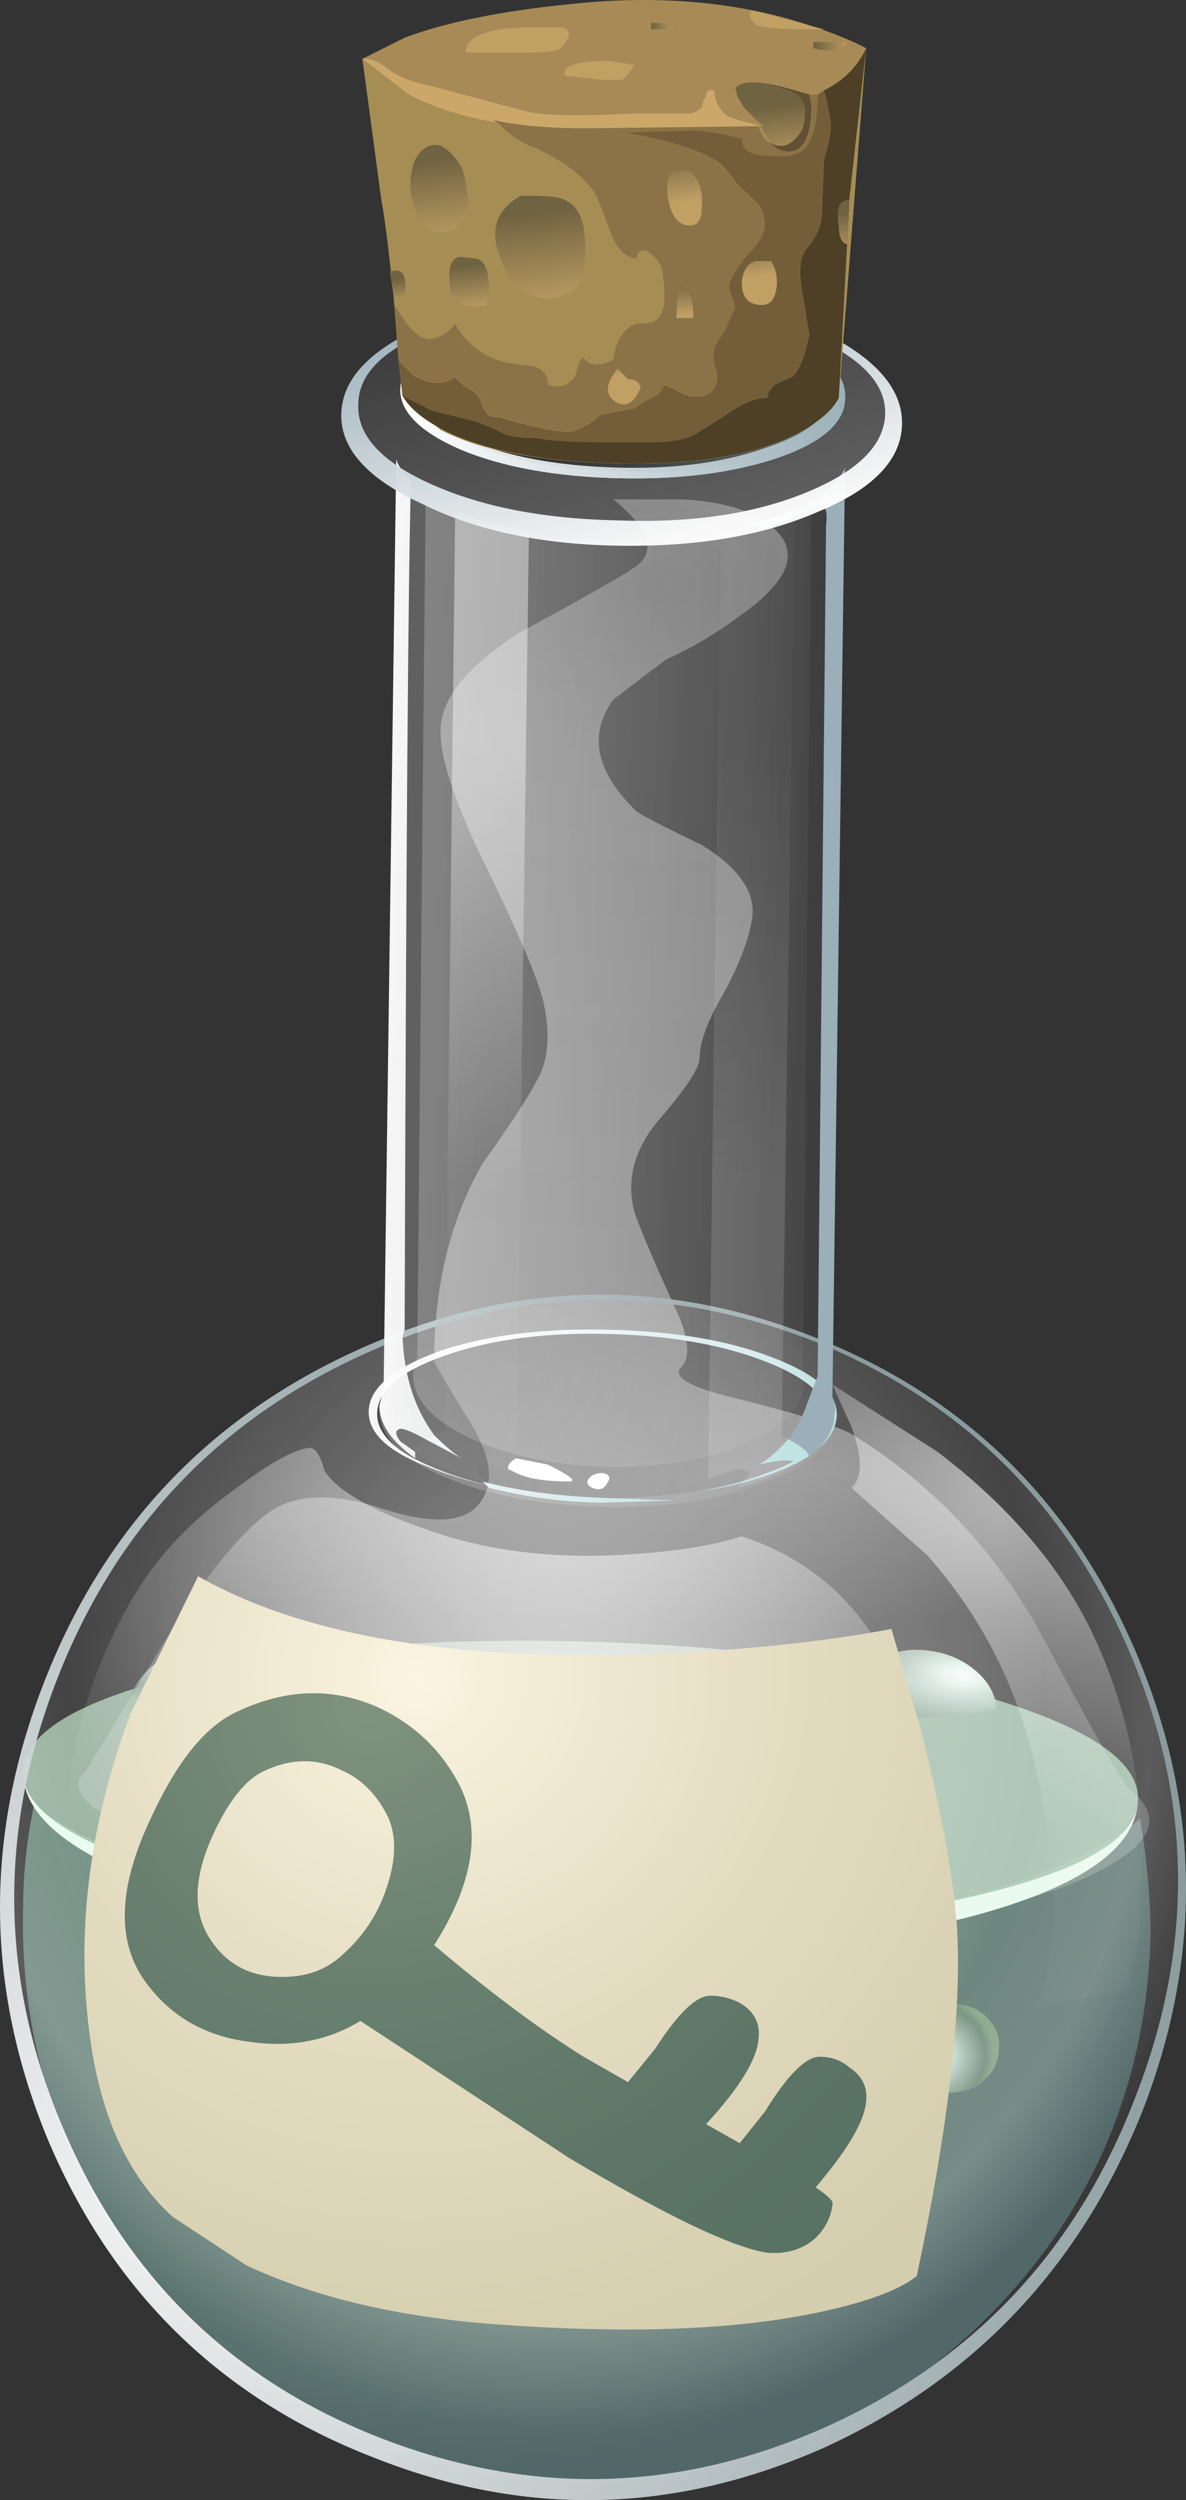 <svg xmlns="http://www.w3.org/2000/svg" viewBox="0 0 22.512 47.449"><rect x="0" y="0" width="22.512" height="47.449" fill="#333333" stroke="none"/><g transform="translate(-15.183 -11.831)"><radialGradient id="a" gradientUnits="userSpaceOnUse" cy="-53.533" cx="1174.8" gradientTransform="scale(.8 -.8) rotate(-65.71 601.023 831.443)" r="18.043"><stop stop-color="#B8EEC8" stop-opacity=".667" offset="0"/><stop stop-color="#516C6C" stop-opacity=".847" offset=".988"/></radialGradient><path d="M18.543 55.627c-2.026-2.16-3-4.707-2.92-7.64 0-.587.067-1.214.2-1.88.934.666 2.307 1.213 4.12 1.64 1.84.453 3.88.706 6.12.76 2.4.08 4.6-.08 6.6-.48 1.92-.4 3.307-.96 4.16-1.68.134.8.2 1.534.2 2.2-.08 2.96-1.188 5.453-3.32 7.48-2.16 2.025-4.72 3-7.68 2.92s-5.453-1.187-7.48-3.32z" fill="url(#a)" fill-rule="evenodd"/><radialGradient id="b" gradientUnits="userSpaceOnUse" cy="-77.624" cx="1173.7" gradientTransform="matrix(.314 .736 .701 -.332 -290.69 -846.83)" r="13.838"><stop stop-color="#C3D7C1" stop-opacity=".667" offset="0"/><stop stop-color="#A3CCB0" stop-opacity=".847" offset=".988"/></radialGradient><path d="M18.823 43.587c2.054-.48 4.547-.68 7.48-.6 2.906.08 5.387.413 7.44 1 2.053.586 3.065 1.253 3.04 2-.027.746-1.08 1.36-3.16 1.84s-4.573.68-7.48.6-5.4-.413-7.48-1c-2.053-.587-3.066-1.253-3.04-2 .054-.746 1.12-1.36 3.2-1.84z" fill="url(#b)" fill-rule="evenodd"/><path d="M15.624 45.507c.042.713 1.055 1.353 3.04 1.92 2.08.587 4.573.92 7.48 1s5.4-.12 7.48-.6c2.044-.472 3.097-1.07 3.16-1.8-.054.808-.907 1.475-2.562 2-1.92.612-4.572.88-7.96.8-3.386-.08-6.066-.48-8.04-1.2-1.706-.62-2.572-1.328-2.598-2.12z" fill="#e6fded" fill-rule="evenodd"/><radialGradient id="c" gradientUnits="userSpaceOnUse" cy="-242.11" cx="1158.5" gradientTransform="scale(.8 -.8) rotate(-74.92 713.64 582.1)" r="2.304"><stop stop-color="#fff" offset="0"/><stop stop-color="#E2F4EC" offset=".165"/><stop stop-color="#6F8D79" stop-opacity=".847" offset=".859"/><stop stop-color="#87A986" stop-opacity=".847" offset="1"/></radialGradient><path d="M28.743 50.507c-.026.4-.187.733-.48 1s-.653.386-1.08.36a1.5 1.5 0 01-1.04-.4 1.297 1.297 0 01-.4-1.04c0-.374.16-.693.48-.96a1.295 1.295 0 011.04-.4c.428 0 .773.146 1.04.44.294.293.44.627.44 1z" fill="url(#c)" fill-rule="evenodd"/><radialGradient id="d" gradientUnits="userSpaceOnUse" cy="-231.85" cx="1153.8" gradientTransform="scale(.8 -.8) rotate(-74.92 700.148 592.237)" r="1.346"><stop stop-color="#fff" offset="0"/><stop stop-color="#E2F4EC" offset=".165"/><stop stop-color="#6F8D79" stop-opacity=".847" offset=".859"/><stop stop-color="#87A986" stop-opacity=".847" offset="1"/></radialGradient><path d="M18.823 48.986a.97.97 0 01-.28.6c-.187.16-.4.24-.64.24a.97.97 0 01-.6-.28.652.652 0 01-.24-.6c0-.213.093-.4.28-.56.16-.16.36-.24.6-.24.24.027.453.12.64.28.16.16.24.347.24.56z" fill="url(#d)" fill-rule="evenodd"/><radialGradient id="e" gradientUnits="userSpaceOnUse" cy="-236.81" cx="1154.7" gradientTransform="scale(.8 -.8) rotate(-74.92 706.62 587.273)" r="1.346"><stop stop-color="#fff" offset="0"/><stop stop-color="#E2F4EC" offset=".165"/><stop stop-color="#6F8D79" stop-opacity=".847" offset=".859"/><stop stop-color="#87A986" stop-opacity=".847" offset="1"/></radialGradient><path d="M22.783 48.587c0 .213-.08.4-.24.56-.187.16-.4.24-.64.24s-.453-.08-.64-.24c-.16-.16-.24-.36-.24-.6s.094-.44.28-.6.4-.227.64-.2c.24 0 .44.08.6.24s.24.36.24.6z" fill="url(#e)" fill-rule="evenodd"/><radialGradient id="f" gradientUnits="userSpaceOnUse" cy="-245.2" cx="1154.3" gradientTransform="scale(.8 -.8) rotate(-74.92 717.572 578.879)" r="1.346"><stop stop-color="#fff" offset="0"/><stop stop-color="#E2F4EC" offset=".165"/><stop stop-color="#6F8D79" stop-opacity=".847" offset=".859"/><stop stop-color="#87A986" stop-opacity=".847" offset="1"/></radialGradient><path d="M29.184 46.547c0 .24-.08.44-.24.6a.808.808 0 01-.64.2c-.24 0-.44-.08-.6-.24-.188-.187-.28-.386-.28-.6.054-.533.36-.8.92-.8.24 0 .44.08.6.24.186.187.266.387.24.6z" fill="url(#f)" fill-rule="evenodd"/><radialGradient id="g" gradientUnits="userSpaceOnUse" cy="-233.33" cx="1160.4" gradientTransform="scale(.8 -.8) rotate(-74.85 703.181 591.164)" r="2.292"><stop stop-color="#fff" offset="0"/><stop stop-color="#E2F4EC" offset=".165"/><stop stop-color="#6F8D79" stop-opacity=".847" offset=".859"/><stop stop-color="#87A986" stop-opacity=".847" offset="1"/></radialGradient><path d="M23.543 53.146c-.026.374-.187.707-.48 1a1.35 1.35 0 01-1.04.36c-.427-.026-.773-.173-1.04-.44-.293-.293-.44-.627-.44-1 .027-.373.187-.693.48-.96.293-.293.64-.426 1.04-.4.427.027.773.175 1.04.44.293.293.44.627.44 1z" fill="url(#g)" fill-rule="evenodd"/><radialGradient id="h" gradientUnits="userSpaceOnUse" cy="-245.07" cx="1161.9" gradientTransform="scale(.8 -.8) rotate(-74.71 720.446 579.8)" r="1.374"><stop stop-color="#fff" offset="0"/><stop stop-color="#E2F4EC" offset=".165"/><stop stop-color="#6F8D79" stop-opacity=".847" offset=".859"/><stop stop-color="#87A986" stop-opacity=".847" offset="1"/></radialGradient><path d="M34.144 50.707c0 .24-.093.44-.28.6-.16.16-.373.24-.64.24-.24 0-.44-.08-.6-.24-.188-.187-.28-.4-.28-.64s.093-.44.28-.6c.186-.16.4-.228.64-.2.267 0 .48.08.64.24.186.186.266.386.24.6z" fill="url(#h)" fill-rule="evenodd"/><radialGradient id="i" gradientUnits="userSpaceOnUse" cy="-593.39" cx="1002.8" gradientTransform="matrix(-.053 .798 1.348 .106 871.93 -694.54)" r="1.892"><stop stop-color="#fff" offset="0"/><stop stop-color="#E2F4EC" offset=".165"/><stop stop-color="#6F8D79" stop-opacity=".847" offset=".859"/><stop stop-color="#87A986" stop-opacity=".847" offset="1"/></radialGradient><path d="M18.943 44.666c-.666-.026-1.12-.16-1.36-.4.08-.346.253-.626.52-.84.24-.212.533-.318.88-.318.347.026.653.16.92.4.266.24.413.545.44.92-.266.16-.733.238-1.4.238z" fill="url(#i)" fill-rule="evenodd"/><radialGradient id="j" gradientUnits="userSpaceOnUse" cy="-606.82" cx="1003.6" gradientTransform="matrix(-.054 .798 1.353 .108 903.6 -690.01)" r="1.478"><stop stop-color="#fff" offset="0"/><stop stop-color="#E2F4EC" offset=".165"/><stop stop-color="#6F8D79" stop-opacity=".847" offset=".859"/><stop stop-color="#87A986" stop-opacity=".847" offset="1"/></radialGradient><path d="M28.304 46.507c-.48-.026-.84-.12-1.08-.28.054-.267.187-.493.4-.68s.453-.267.72-.24c.266 0 .507.106.72.32.187.187.307.426.36.72-.268.133-.64.186-1.12.16z" fill="url(#j)" fill-rule="evenodd"/><radialGradient id="k" gradientUnits="userSpaceOnUse" cy="-602.63" cx="1004.3" gradientTransform="matrix(-.054 .798 1.347 .109 890.97 -689.98)" r="2.205"><stop stop-color="#fff" offset="0"/><stop stop-color="#E2F4EC" offset=".165"/><stop stop-color="#6F8D79" stop-opacity=".847" offset=".859"/><stop stop-color="#87A986" stop-opacity=".847" offset="1"/></radialGradient><path d="M24.543 47.747c-.667 0-1.2-.147-1.6-.44.107-.4.307-.72.6-.96.32-.267.68-.4 1.08-.4.4.027.747.188 1.04.48.32.294.495.653.52 1.08-.32.186-.866.266-1.64.24z" fill="url(#k)" fill-rule="evenodd"/><radialGradient id="l" gradientUnits="userSpaceOnUse" cy="-620.19" cx="1002.9" gradientTransform="matrix(-.06 .798 1.716 .13 1157.9 -676.06)" r="1.555"><stop stop-color="#fff" offset="0"/><stop stop-color="#E2F4EC" offset=".165"/><stop stop-color="#6F8D79" stop-opacity=".847" offset=".859"/><stop stop-color="#87A986" stop-opacity=".847" offset="1"/></radialGradient><path d="M32.664 44.427c-.694-.026-1.174-.134-1.44-.32a1.27 1.27 0 01.52-.72 1.52 1.52 0 01.96-.24c.374.027.693.147.96.36.267.214.414.467.44.76a7.479 7.479 0 01-1.44.16z" fill="url(#l)" fill-rule="evenodd"/><radialGradient id="m" gradientUnits="userSpaceOnUse" cy="-567.04" cx="1003.7" gradientTransform="matrix(-.025 .8 1.565 .049 939.63 -752.28)" r="24.65"><stop stop-color="#fff" stop-opacity=".259" offset="0"/><stop stop-color="#EBEBEB" stop-opacity=".369" offset=".165"/><stop stop-color="#E0E0E0" stop-opacity=".459" offset=".859"/><stop stop-color="#EDEDED" stop-opacity=".228" offset="1"/></radialGradient><path d="M28.144 21.308c.934.053 1.56.293 1.88.72.293.426.013.933-.84 1.52a7.04 7.04 0 01-1.36.8l-1 .76c-.48.667-.333 1.374.44 2.12.106.08.52.293 1.24.64.692.427 1.013.88.96 1.36-.054.4-.24.894-.56 1.48-.295.507-.44.906-.44 1.2 0 .186-.254.573-.76 1.16-.48.56-.64 1.146-.48 1.76.106.32.373.946.8 1.88.24.533.267.894.08 1.08-.16.187.213.387 1.12.6 1.173.294 1.894.52 2.16.68 1.546.96 2.76 2.268 3.64 3.92.934 1.76 1.467 2.694 1.6 2.8.747.587.373 1.188-1.12 1.8-1.76.694-4.48 1-8.16.92-3.573-.105-6.426-.586-8.56-1.44-1.732-.692-2.4-1.226-2-1.6.053-.053.533-.84 1.44-2.358.88-1.414 1.6-2.294 2.16-2.64.506-.294 1.2-.294 2.08 0 .827.266 1.4.266 1.72 0 .373-.348.373-.855 0-1.52-.506-.828-.76-1.255-.76-1.28 0-1.44.307-2.694.92-3.76.533-.748.866-1.255 1-1.522.24-.373.293-.88.16-1.52-.107-.453-.48-1.333-1.12-2.64-.56-1.146-.84-1.987-.84-2.52 0-.614.507-1.24 1.52-1.88 1.173-.64 1.88-1.04 2.12-1.2.48-.293.36-.733-.36-1.32h1.32z" fill="url(#m)" fill-rule="evenodd"/><radialGradient id="n" gradientUnits="userSpaceOnUse" cy="-385.92" cx="1111.5" gradientTransform="matrix(.109 .792 .726 -.1 184.73 -875.18)" r="17.867"><stop stop-color="#fff" stop-opacity=".478" offset="0"/><stop stop-color="#fff" stop-opacity=".082" offset=".71"/><stop stop-color="#fff" stop-opacity=".2" offset=".867"/><stop stop-color="#fff" stop-opacity=".028" offset="1"/></radialGradient><path d="M16.023 43.747c1.147-2.934 3.146-5.04 6-6.32s5.707-1.36 8.56-.24c2.88 1.12 4.934 3.12 6.16 6 1.227 2.88 1.267 5.787.12 8.72-1.173 2.934-3.173 5.054-6 6.36-2.854 1.28-5.72 1.347-8.6.2-2.88-1.12-4.933-3.12-6.16-6-1.2-2.88-1.226-5.786-.08-8.72z" fill="url(#n)" fill-rule="evenodd"/><radialGradient id="o" gradientUnits="userSpaceOnUse" cy="1146.1" cx="-293.01" gradientTransform="scale(.8 -.8) rotate(40.7 1499.453 966.172)" r="24.783"><stop stop-color="#fff" stop-opacity=".949" offset="0"/><stop stop-color="#8A9B9E" offset="1"/></radialGradient><path d="M16.264 43.707c-1.12 2.88-1.08 5.72.12 8.52 1.2 2.826 3.212 4.786 6.04 5.88s5.626 1.027 8.4-.2c2.8-1.253 4.76-3.32 5.88-6.2 1.146-2.88 1.12-5.72-.08-8.52-1.2-2.826-3.214-4.8-6.04-5.92-2.827-1.093-5.64-1.014-8.44.24s-4.76 3.32-5.88 6.2zm-.16 8.76c-1.2-2.88-1.227-5.786-.08-8.72 1.146-2.934 3.145-5.04 6-6.32 2.853-1.28 5.706-1.36 8.56-.24 2.88 1.12 4.933 3.12 6.16 6 1.226 2.88 1.266 5.787.12 8.72-1.174 2.934-3.174 5.054-6 6.36-2.855 1.28-5.72 1.347-8.6.2-2.88-1.12-4.933-3.12-6.16-6z" fill="url(#o)" fill-rule="evenodd"/><radialGradient id="p" gradientUnits="userSpaceOnUse" cy="-313.1" cx="1116.9" gradientTransform="matrix(.161 .784 .888 -.147 123.96 -881.4)" r="12.787"><stop stop-color="#fff" stop-opacity=".588" offset="0"/><stop stop-color="#fff" stop-opacity="0" offset="1"/></radialGradient><path d="M19.304 51.826c-1.733-.586-2.68-1.986-2.84-4.2a9.12 9.12 0 011.2-5.4c.453-.8 1.106-1.505 1.96-2.118.666-.507 1.146-.773 1.44-.8.106 0 .2.146.28.44.266.4.96.786 2.08 1.16 1.173.4 2.507.532 4 .4.72-.056 1.334-.16 1.84-.32 1.76.585 2.855 1.893 3.28 3.92.214 1.012.254 1.973.12 2.88l-.08 1.32c-.213.984-.64 1.812-1.28 2.478-2.108 2.135-6.107 2.214-12 .24z" fill="url(#p)" fill-rule="evenodd"/><radialGradient id="q" gradientUnits="userSpaceOnUse" cy="-323.62" cx="1130.9" gradientTransform="matrix(.161 .784 .867 -.178 132.94 -904.23)" r="8.396"><stop stop-color="#fff" stop-opacity=".62" offset="0"/><stop stop-color="#fff" stop-opacity=".028" offset="1"/></radialGradient><path d="M36.863 47.587c-.027.8-.12 1.466-.28 2l-1.8.36c.16-.188.268-.52.32-1 .16-.934.066-2.147-.28-3.64s-1.026-2.814-2.04-3.96l-1.44-1.28c.214-.187.214-.574 0-1.16l-.36-.8 2 1.28c1.468 1.12 2.494 2.373 3.08 3.76.587 1.36.854 2.84.8 4.44z" fill="url(#q)" fill-rule="evenodd"/><linearGradient id="r" y2="774.07" gradientUnits="userSpaceOnUse" x2="883.44" gradientTransform="rotate(21.37 1901.9 -1457.55) scale(.8)" y1="774.07" x1="872.97"><stop stop-color="#fff" stop-opacity=".949" offset="0"/><stop stop-color="#ABD9DB" offset="1"/></linearGradient><path d="M29.863 39.787a6.486 6.486 0 01-1.36.34c.454-.08.867-.193 1.24-.34.747-.267 1.134-.6 1.16-1 .026-.427-.373-.8-1.2-1.12-.826-.32-1.826-.493-3-.52-1.173-.027-2.186.105-3.04.4-.853.292-1.293.652-1.32 1.08-.026.398.32.746 1.04 1.04.36.16.768.285 1.22.38a6.294 6.294 0 01-1.3-.38c-.772-.294-1.146-.654-1.12-1.08.027-.428.48-.8 1.36-1.12.88-.294 1.935-.428 3.162-.4 1.253.025 2.292.2 3.12.52.853.32 1.266.693 1.24 1.12-.03.427-.428.786-1.202 1.08z" fill="url(#r)" fill-rule="evenodd"/><linearGradient id="s" y2="898.4" gradientUnits="userSpaceOnUse" x2="755.61" gradientTransform="matrix(.78 .176 -.176 .78 -401.25 -794.4)" y1="898.4" x1="746.28"><stop stop-opacity=".247" offset="0"/><stop stop-opacity=".028" offset="1"/></linearGradient><path d="M30.903 38.787c-.026.427-.467.773-1.32 1.04-.826.293-1.84.44-3.04.44-1.173-.027-2.173-.2-3-.52-.826-.32-1.226-.694-1.2-1.12.027-.428.467-.788 1.32-1.08.854-.295 1.867-.428 3.04-.4 1.174.026 2.174.2 3 .52.827.32 1.227.693 1.2 1.12z" fill="url(#s)" fill-rule="evenodd"/><linearGradient id="t" y2="256.58" gradientUnits="userSpaceOnUse" x2="-1117.5" gradientTransform="scale(-.8) rotate(75.15 -394.691 822.744)" y1="256.58" x1="-1124.4"><stop stop-color="#fff" stop-opacity=".22" offset="0"/><stop stop-color="#fff" stop-opacity=".028" offset="1"/></linearGradient><path d="M29.983 20.507c.826-.293 1.24-.667 1.24-1.12.026-.453-.373-.853-1.2-1.2-.8-.32-1.787-.493-2.96-.52-1.146-.027-2.146.107-3 .4-.828.294-1.254.667-1.28 1.12-.027.453.373.854 1.2 1.2.8.32 1.786.493 2.96.52s2.187-.107 3.04-.4zm2.32-.6c-.025.667-.56 1.214-1.6 1.64-1.04.454-2.307.668-3.8.64-1.467-.025-2.707-.292-3.72-.8-1.04-.478-1.547-1.052-1.52-1.72.026-.666.572-1.226 1.64-1.68 1.04-.426 2.293-.625 3.76-.6s2.72.28 3.76.76c1.013.507 1.507 1.093 1.48 1.76z" fill="url(#t)" fill-rule="evenodd"/><linearGradient id="u" y2="1016.5" gradientUnits="userSpaceOnUse" x2="568.14" gradientTransform="matrix(.8 .021 -.021 .8 -401.25 -794.4)" y1="1016.5" x1="557.11"><stop stop-color="#fff" stop-opacity=".22" offset="0"/><stop stop-color="#fff" stop-opacity=".028" offset="1"/></linearGradient><path d="M22.704 20.627c.16.427.64.787 1.44 1.08.8.294 1.72.454 2.76.48 1.066.027 2-.093 2.8-.36s1.307-.613 1.52-1.04l-.24 17.64.08.32c-.026.48-.466.88-1.32 1.2-.852.346-1.88.506-3.078.48-1.2-.027-2.213-.214-3.04-.562-.827-.346-1.24-.773-1.24-1.28l.12-.32.198-17.638z" fill="url(#u)" fill-rule="evenodd"/><linearGradient id="v" y2="1016.6" gradientUnits="userSpaceOnUse" x2="566.98" gradientTransform="matrix(.8 .021 -.021 .8 -401.25 -794.4)" y1="1016.6" x1="557.45"><stop stop-color="#fff" stop-opacity=".22" offset="0"/><stop stop-color="#fff" stop-opacity=".028" offset="1"/></linearGradient><path d="M26.903 22.107c1.627 0 2.854-.267 3.68-.8l-.16 16.4.04.318c-.026.48-.4.88-1.12 1.2-.746.32-1.64.467-2.68.44-1.013-.027-1.88-.214-2.6-.56-.72-.347-1.066-.76-1.04-1.24l.08-.28.16-16.4c.827.59 2.04.895 3.64.922z" fill="url(#v)" fill-rule="evenodd"/><linearGradient id="w" y2="1028.2" gradientUnits="userSpaceOnUse" x2="568.63" gradientTransform="matrix(.8 .022 -.022 .8 -401.25 -794.4)" y1="1028.2" x1="557.8"><stop stop-color="#fff" stop-opacity=".949" offset="0"/><stop stop-color="#ABD9DB" offset="1"/></linearGradient><path d="M27.983 40.308l-1.32.04c-.72 0-1.453-.095-2.2-.28l-.12-.12c.694.187 1.547.293 2.56.32l1.08.04z" fill="url(#w)" fill-rule="evenodd"/><linearGradient id="x" y2="1016.3" gradientUnits="userSpaceOnUse" x2="568.87" gradientTransform="matrix(.8 .021 -.021 .8 -401.25 -794.4)" y1="1016.3" x1="556.34"><stop stop-color="#fff" stop-opacity=".949" offset="0"/><stop stop-color="#809C89" offset="1"/></linearGradient><path d="M22.704 20.547c.027.106.12.24.28.4-.053 1.787-.093 7.133-.12 16.04v.08l-.04.12c.026.746.227 1.373.6 1.88l-.16.08c-.24-.134-.4-.2-.48-.2-.107.026-.107.106 0 .24l.28.2v.12c-.454-.32-.68-.654-.68-1l.08-.32.24-17.64z" fill="url(#x)" fill-rule="evenodd"/><linearGradient id="y" y2="1034.5" gradientUnits="userSpaceOnUse" x2="532.31" gradientTransform="translate(-401.25 -794.4) scale(.8)" y1="1034.5" x1="521.86"><stop stop-color="#fff" stop-opacity=".949" offset="0"/><stop stop-color="#9AAFB8" offset="1"/></linearGradient><path d="M30.863 21.787c.027-.213 0-.333-.08-.36-.053 0-.227.067-.52.2v-.12c.506-.24.826-.507.96-.8l-.24 17.64a.45.45 0 01.04.32c0 .292-.16.56-.48.8-.053-.107-.187-.215-.4-.32.16-.214.28-.44.36-.68l.2-.52.16-16.16z" fill="url(#y)" fill-rule="evenodd"/><linearGradient id="z" y2="-559.04" gradientUnits="userSpaceOnUse" x2="1021.3" gradientTransform="matrix(-.021 .8 -.8 -.021 -401.25 -794.4)" y1="-559.04" x1="1010.8"><stop stop-color="#fff" stop-opacity=".42" offset="0"/><stop stop-color="#fff" stop-opacity=".028" offset="1"/></linearGradient><path d="M23.823 21.507c.507.213.973.346 1.4.4l-.24 17.6c-.106.054-.16.12-.16.2l.16.08v.04l-.56-.24-.16.04c-.054.026-.027.134.08.32-.667-.214-1.093-.4-1.28-.56 0-.08.066-.16.2-.24l.68.36a3.078 3.078 0 01-.52-.44l.2-.08.2-17.48z" fill="url(#z)" fill-rule="evenodd"/><linearGradient id="A" y2="1027.8" gradientUnits="userSpaceOnUse" x2="567.56" gradientTransform="matrix(.8 .021 -.021 .8 -401.25 -794.4)" y1="1027.8" x1="556.81"><stop stop-color="#fff" stop-opacity=".949" offset="0"/><stop stop-color="#ABD9DB" offset="1"/></linearGradient><path d="M23.943 39.507l-.68-.36.16-.08c.214.213.387.36.52.44z" fill="url(#A)" fill-rule="evenodd"/><linearGradient id="B" y2="-558.87" gradientUnits="userSpaceOnUse" x2="1025.2" gradientTransform="matrix(-.021 .8 -.8 -.021 -401.25 -794.4)" y1="-558.87" x1="1020.7"><stop stop-color="#fff" stop-opacity=".42" offset="0"/><stop stop-color="#fff" stop-opacity=".028" offset="1"/></linearGradient><path d="M23.943 39.507l-.68-.36.16-.08c.214.213.387.36.52.44z" fill="url(#B)" fill-rule="evenodd"/><linearGradient id="C" y2="1025.3" gradientUnits="userSpaceOnUse" x2="538.69" gradientTransform="matrix(.8 0 0 .8 -401.25 -794.4)" y1="1035.8" x1="538.41"><stop stop-color="#fff" stop-opacity=".137" offset="0"/><stop stop-color="#fff" stop-opacity=".028" offset="1"/></linearGradient><path d="M28.863 21.947l.56-.16c.268.053.52.013.76-.12l.08-.04-.24 17.48.12.04a2.24 2.24 0 01-.56.48c.48-.107.707-.107.68 0-.24.16-.6.306-1.08.438.214-.213.268-.32.16-.32l-.16-.04-.56.2.24-17.958z" fill="url(#C)" fill-rule="evenodd"/><linearGradient id="D" y2="1005.7" gradientUnits="userSpaceOnUse" x2="567.59" gradientTransform="matrix(.8 .021 -.021 .8 -401.25 -794.4)" y1="1005.7" x1="556.01"><stop stop-color="#fff" offset="0"/><stop stop-color="#ABD9DB" offset="1"/></linearGradient><path d="M30.184 21.667c-.24.133-.493.173-.76.12.427-.134.706-.227.84-.28v.12l-.08.04z" fill="url(#D)" fill-rule="evenodd"/><linearGradient id="E" y2="1022.4" gradientUnits="userSpaceOnUse" x2="538.81" gradientTransform="matrix(.8 0 0 .8 -401.25 -794.4)" y1="1026.9" x1="538.69"><stop stop-color="#fff" stop-opacity=".137" offset="0"/><stop stop-color="#fff" stop-opacity=".028" offset="1"/></linearGradient><path d="M30.184 21.667c-.24.133-.493.173-.76.12.427-.134.706-.227.84-.28v.12l-.08.04z" fill="url(#E)" fill-rule="evenodd"/><linearGradient id="F" y2="1027.8" gradientUnits="userSpaceOnUse" x2="567.95" gradientTransform="matrix(.8 .021 -.021 .8 -401.25 -794.4)" y1="1027.8" x1="556.39"><stop stop-color="#fff" offset="0"/><stop stop-color="#ABD9DB" offset="1"/></linearGradient><path d="M30.144 39.147c.213.105.347.213.4.32l-.28.16c.026-.107-.2-.107-.68 0 .186-.106.373-.267.56-.48z" fill="url(#F)" fill-rule="evenodd"/><linearGradient id="G" y2="1035.5" gradientUnits="userSpaceOnUse" x2="539.33" gradientTransform="matrix(.8 0 0 .8 -401.25 -794.4)" y1="1039.9" x1="539.21"><stop stop-color="#fff" stop-opacity=".137" offset="0"/><stop stop-color="#fff" stop-opacity=".028" offset="1"/></linearGradient><path d="M30.144 39.147c.213.105.347.213.4.32l-.28.16c.026-.107-.2-.107-.68 0 .186-.106.373-.267.56-.48z" fill="url(#G)" fill-rule="evenodd"/><path d="M24.823 39.707c0-.08.054-.146.16-.2l.6.12c.426.213.56.32.4.32-.453 0-.787-.054-1-.16l-.16-.08zm1.6.36c-.105-.054-.12-.12-.04-.2.054-.054.134-.08.24-.08.134.026.16.094.08.2-.053.106-.146.133-.28.08z" fill="#fff" fill-rule="evenodd"/><linearGradient id="H" y2="1002.7" gradientUnits="userSpaceOnUse" x2="567.15" gradientTransform="matrix(.8 .021 -.021 .8 -401.25 -794.4)" y1="1002.7" x1="556.58"><stop stop-opacity=".086" offset="0"/><stop stop-color="#BCD9DB" stop-opacity=".42" offset="1"/></linearGradient><path d="M31.223 19.387c0 .453-.413.827-1.24 1.12-.853.293-1.865.427-3.04.4-1.172-.027-2.16-.2-2.96-.52-.826-.348-1.226-.748-1.2-1.2s.454-.827 1.282-1.12c.853-.294 1.853-.428 3-.4 1.173.026 2.16.2 2.96.52.826.347 1.225.747 1.198 1.2z" fill="url(#H)" fill-rule="evenodd"/><linearGradient id="I" y2="256.58" gradientUnits="userSpaceOnUse" x2="-1117.5" gradientTransform="scale(-.8) rotate(75.15 -394.691 822.744)" y1="256.58" x1="-1124.4"><stop stop-color="#fff" stop-opacity=".949" offset="0"/><stop stop-color="#9AAFB8" offset="1"/></linearGradient><path d="M30.464 21.187c.986-.4 1.493-.893 1.52-1.48s-.453-1.093-1.44-1.52c-.96-.4-2.133-.626-3.52-.68-1.387-.027-2.573.16-3.56.56-.987.374-1.48.854-1.48 1.44-.026.587.44 1.093 1.4 1.52s2.134.653 3.52.68c1.386.054 2.573-.12 3.56-.52zm.36-3.04c1.012.506 1.506 1.093 1.48 1.76-.027.666-.562 1.213-1.602 1.64-1.04.453-2.307.667-3.8.64-1.467-.026-2.707-.293-3.72-.8-1.04-.48-1.547-1.053-1.52-1.72.026-.667.572-1.227 1.64-1.68 1.04-.427 2.293-.626 3.76-.6s2.72.28 3.76.76z" fill="url(#I)" fill-rule="evenodd"/><linearGradient id="J" y2="751.24" gradientUnits="userSpaceOnUse" x2="874.93" gradientTransform="rotate(21.37 1901.9 -1457.55) scale(.8)" y1="751.24" x1="864.94"><stop stop-color="#fff" stop-opacity=".949" offset="0"/><stop stop-color="#ABD9DB" offset="1"/></linearGradient><path d="M29.403 17.987c.245.068.48.148.7.24.773.347 1.146.733 1.12 1.16 0 .453-.414.827-1.24 1.12-.854.293-1.866.427-3.04.4-1.173-.027-2.16-.2-2.96-.52-.827-.348-1.227-.748-1.2-1.2s.453-.827 1.28-1.12c.406-.14.846-.24 1.32-.3-.423.066-.81.166-1.16.3-.8.293-1.213.653-1.24 1.08-.026.426.36.8 1.16 1.12.773.32 1.72.494 2.84.52 1.094.053 2.04-.066 2.84-.36.8-.293 1.213-.667 1.24-1.12 0-.427-.36-.8-1.08-1.12a7.447 7.447 0 00-.58-.2z" fill="url(#J)" fill-rule="evenodd"/><linearGradient id="K" y2="1002.8" gradientUnits="userSpaceOnUse" x2="567.15" gradientTransform="matrix(.8 .021 -.021 .8 -401.25 -794.4)" y1="1002.8" x1="556.58"><stop stop-color="#fff" stop-opacity=".949" offset="0"/><stop stop-color="#9AAFB8" offset="1"/></linearGradient><path d="M28.223 17.748c.68.085 1.28.232 1.8.44.828.346 1.228.746 1.2 1.2 0 .452-.413.826-1.24 1.12-.853.292-1.865.426-3.04.4-1.172-.028-2.16-.2-2.96-.522-.826-.347-1.226-.747-1.2-1.2s.454-.826 1.282-1.12c.206-.07.42-.13.64-.18a6.81 6.81 0 00-.48.14c-.772.294-1.16.653-1.16 1.08-.026.428.347.8 1.12 1.12.748.295 1.668.454 2.76.48 1.094.027 2.04-.106 2.84-.4.774-.266 1.175-.612 1.2-1.04 0-.427-.373-.787-1.12-1.08a7.063 7.063 0 00-1.642-.438z" fill="url(#K)" fill-rule="evenodd"/><path d="M22.064 12.947l.8-.4c.773-.293 1.827-.507 3.16-.64 1.493-.16 2.867-.067 4.12.28.64.187 1.134.373 1.48.56l-.52 6.64c-.108.213-.348.427-.722.64-.8.427-1.933.627-3.4.6-1.52-.026-2.666-.24-3.44-.64l-.72-.64c-.158-1.92-.292-3.16-.4-3.72l-.358-2.68z" fill="#a78a56" fill-rule="evenodd"/><path d="M23.383 13.467l1.8.48c.32.08.987.093 2 .04h1.12a.492.492 0 00.2-.12c.026-.106.053-.173.08-.2 0-.106.053-.146.16-.12 0 .187.08.347.24.48.025.026.2.08.52.16.187.053.28.16.28.32-.027.187-.147.346-.36.48-.027 0-.214.065-.56.2-.587.186-1.468.278-2.64.278-1.174.054-2.094-.026-2.76-.24a5.247 5.247 0 01-1.16-.6l-.24-1.68c.158 0 .305.053.44.16.187.162.48.282.88.362z" fill="#cba769" fill-rule="evenodd"/><linearGradient id="L" y2="-1013.9" gradientUnits="userSpaceOnUse" x2="-522.07" gradientTransform="rotate(180 -198.634 -398.193) scale(.8)" y1="-1013.9" x1="-524.57"><stop stop-color="#C1A064" offset="0"/><stop stop-color="#706341" offset="1"/></linearGradient><path d="M25.783 12.348c.134 0 .2.053.2.16a.634.634 0 01-.16.24c-.08.053-.267.08-.56.08h-1.24c0-.32.44-.48 1.32-.48h.44z" fill="url(#L)" fill-rule="evenodd"/><linearGradient id="M" y2="-1016.9" gradientUnits="userSpaceOnUse" x2="-519.81" gradientTransform="rotate(180 -197.885 -398.56) scale(.8)" y1="-1016.9" x1="-521.53"><stop stop-color="#C1A064" offset="0"/><stop stop-color="#706341" offset="1"/></linearGradient><path d="M25.904 13.267c-.053-.187.226-.28.84-.28l.48.08a.846.846 0 01-.24.28h-.36l-.72-.08z" fill="url(#M)" fill-rule="evenodd"/><linearGradient id="N" y2="-1008.4" gradientUnits="userSpaceOnUse" x2="-536.01" gradientTransform="matrix(-.8 0 0 -.8 -401.25 -794.4)" y1="-1008.4" x1="-536.59"><stop stop-color="#C1A064" offset="0"/><stop stop-color="#706341" offset="1"/></linearGradient><path d="M27.543 12.387v-.12h.2l.24.12z" fill="url(#N)" fill-rule="evenodd"/><linearGradient id="O" y2="-1013.4" gradientUnits="userSpaceOnUse" x2="-528.95" gradientTransform="rotate(180 -198.634 -398.193) scale(.8)" y1="-1013.4" x1="-532.7"><stop stop-color="#C1A064" offset="0"/><stop stop-color="#706341" offset="1"/></linearGradient><path d="M29.543 12.308c-.133-.107-.16-.2-.08-.28l1.36.36h-.12c-.667 0-1.053-.027-1.16-.08z" fill="url(#O)" fill-rule="evenodd"/><linearGradient id="P" y2="-1008.9" gradientUnits="userSpaceOnUse" x2="-539.89" gradientTransform="matrix(-.8 0 0 -.8 -401.25 -794.4)" y1="-1008.9" x1="-540.71"><stop stop-color="#C1A064" offset="0"/><stop stop-color="#706341" offset="1"/></linearGradient><path d="M30.623 12.748v-.12h.64c-.08.16-.293.2-.64.12z" fill="url(#P)" fill-rule="evenodd"/><path d="M22.423 15.627l-.36-2.68.88.68c.88.453 2.013.667 3.4.64l3.36-.04a1.339 1.339 0 01-.36-.32c-.214-.212-.267-.36-.16-.44.106-.106.373-.106.8 0 .24.054.453.107.64.16.48-.133.813-.426 1-.88l-.52 6.64c-.107.214-.347.428-.72.64-.8.428-1.934.628-3.4.6-1.52-.025-2.667-.24-3.44-.64l-.72-.64c-.16-1.92-.293-3.16-.4-3.72z" fill="#a58d54" fill-rule="evenodd"/><path d="M26.903 18.827c-.213.267-.24.467-.08.6.213.16.387.08.52-.24-.025-.107-.106-.16-.24-.16l-.2-.2zm1.44-.96c0-.293-.04-.453-.12-.48l-.12-.12c-.052.08-.08.28-.08.6h.32zm-.12-1.76c.188.027.28-.08.28-.32.027-.347-.053-.586-.24-.72h-.2c-.186 0-.253.173-.2.52.054.32.173.493.36.52zm-2.92-1.48a1.864 1.864 0 01-.64-.44l-.12-.08c.454.107 1.054.16 1.8.16l3.24-.04c.054.188.134.295.24.32.08.107.2.16.36.16.267-.026.4-.32.4-.88l-.04-.2h.16c0 .588-.107.948-.32 1.082-.134.08-.36.1-.68.08-.32-.03-.468-.14-.44-.32-.428-.11-.747-.16-.96-.16l-1.28.04c.8.13 1.373.3 1.72.52.134.08.28.24.44.48.106.08.227.18.36.32.106.1.16.25.16.44 0 .16-.12.36-.36.6-.214.26-.32.46-.32.6l.12.36-.2.44c-.134.18-.2.3-.2.35a.74.74 0 00.04.4c.053.24-.026.4-.24.48a.7.7 0 01-.4-.04c-.186-.108-.307-.16-.36-.16-.025.105-.105.186-.24.24l-.158.08-.16.12c-.027 0-.24.04-.64.12-.214.19-.414.293-.6.32-.268 0-.708-.094-1.32-.28-.108 0-.174-.014-.2-.04-.028 0-.068-.054-.12-.16a.603.603 0 00-.16-.28.961.961 0 01-.36-.28c-.24.16-.507.15-.8-.04l-.28-.28-.08-1.04.24.36c.212.266.412.35.6.24.105-.026.212-.106.318-.24.213.374.52.613.92.72.107.026.293.053.56.08.187.053.28.173.28.36.187.053.333.026.44-.08.054-.027.094-.107.12-.24.026-.107.066-.174.12-.2.106.16.293.172.56.04.054-.374.2-.6.44-.68.106 0 .214-.014.32-.04.08-.027.146-.12.2-.28.025-.188.013-.44-.04-.76a.815.815 0 00-.24-.28c-.134-.08-.214-.04-.24.12-.213-.027-.373-.187-.48-.48l-.28-.72c-.213-.348-.613-.654-1.2-.92z" fill="#8b7347" fill-rule="evenodd"/><path d="M30.543 13.627l.04.2c0 .56-.133.853-.4.88-.16 0-.28-.054-.36-.16.188.106.36.053.522-.16.08-.08.12-.24.12-.48a.413.413 0 00-.32-.36c-.502-.184-.835-.197-1-.04l.04-.04c.16-.133.612-.08 1.358.16z" fill="#615031" fill-rule="evenodd"/><path d="M29.823 16.787h-.28c-.16.027-.253.16-.28.4 0 .213.067.347.2.4.24.08.388.013.44-.2a.78.78 0 00-.08-.6zm.56-2.08c.214-.132.32-.493.32-1.08l.12-.08c.08.32.12.506.12.56.026.16-.014.414-.12.76l-.04 1c0 .24-.106.48-.32.72-.106.16-.12.454-.04.88l.12.72c-.08.4-.187.667-.32.8l-.28.12a.375.375 0 00-.2.28c-.212 0-.452.093-.72.28-.372.24-.586.374-.64.4-.187.107-.466.16-.84.16h-.88c-.586 0-1.027-.026-1.32-.08-.266 0-.466-.027-.6-.08-.32-.16-.56-.254-.72-.28l-.64-.16-.56-.28-.08-.68.28.28c.293.186.56.2.8.04.08.106.2.2.36.28a.59.59 0 01.16.28c.053.105.093.16.12.16.026.025.093.04.2.04.613.186 1.053.278 1.32.278.187-.026.387-.133.6-.32.4-.08.613-.12.64-.12l.16-.12.16-.08c.134-.053.214-.134.24-.24.053 0 .174.053.36.16a.7.7 0 00.4.04c.213-.08.292-.24.24-.48-.054-.16-.067-.293-.04-.4 0-.053.065-.172.2-.36l.2-.44-.12-.358c0-.134.105-.333.32-.6.238-.24.358-.44.358-.6 0-.187-.05-.333-.16-.44-.13-.133-.25-.24-.35-.32-.16-.24-.306-.4-.44-.48-.346-.213-.92-.387-1.72-.52l1.28-.04c.214 0 .53.053.96.16-.026.186.12.293.44.32s.55 0 .68-.08z" fill="#735e39" fill-rule="evenodd"/><path d="M30.823 13.547c.373-.187.64-.453.8-.8l-.32 2.88c-.186 0-.252.16-.2.48 0 .212.054.332.16.358l-.16 2.92c-.106.213-.346.427-.72.64-.8.427-1.933.627-3.4.6-1.44-.026-2.546-.227-3.318-.6-.428-.213-.707-.44-.84-.68l.56.28.64.16c.16.027.4.12.72.28.132.054.332.08.6.08.292.054.733.08 1.32.08h.88c.373 0 .652-.052.84-.16.053-.025.267-.158.64-.4.267-.186.507-.28.72-.28a.373.373 0 01.2-.28l.28-.12c.133-.133.24-.4.32-.8l-.12-.72c-.08-.425-.067-.718.04-.878.213-.24.32-.48.32-.72l.04-1c.105-.347.145-.6.12-.76a4.91 4.91 0 00-.122-.56z" fill="#4d4027" fill-rule="evenodd"/><linearGradient id="Q" y2="400.58" gradientUnits="userSpaceOnUse" x2="-1069.6" gradientTransform="matrix(-.1 -.794 .794 -.1 -401.25 -794.4)" y1="400.58" x1="-1071.7"><stop stop-color="#C1A064" offset="0"/><stop stop-color="#706341" offset="1"/></linearGradient><path d="M23.623 16.227c-.32.053-.533-.187-.64-.72-.026-.24 0-.454.08-.64.08-.16.188-.253.32-.28.134-.027.267.04.4.2a.863.863 0 01.24.52c.107.56-.026.867-.4.92z" fill="url(#Q)" fill-rule="evenodd"/><linearGradient id="R" y2="403.58" gradientUnits="userSpaceOnUse" x2="-1070.8" gradientTransform="rotate(-97.1 -551.343 -219.971) scale(.8)" y1="403.58" x1="-1073.2"><stop stop-color="#C1A064" offset="0"/><stop stop-color="#706341" offset="1"/></linearGradient><path d="M25.983 17.387c-.533.24-.947.066-1.24-.52-.293-.587-.187-1.027.32-1.32h.24c.293 0 .493.026.6.08.187.08.306.253.36.52.08.72-.012 1.133-.28 1.24z" fill="url(#R)" fill-rule="evenodd"/><linearGradient id="S" y2="402.98" gradientUnits="userSpaceOnUse" x2="-1071.6" gradientTransform="rotate(-97.04 -551.809 -219.804) scale(.8)" y1="402.98" x1="-1072.7"><stop stop-color="#C1A064" offset="0"/><stop stop-color="#706341" offset="1"/></linearGradient><path d="M23.744 17.387c-.08-.453-.013-.68.2-.68l.32.04c.187.106.24.4.16.88-.347.053-.573-.026-.68-.24z" fill="url(#S)" fill-rule="evenodd"/><linearGradient id="T" y2="414.56" gradientUnits="userSpaceOnUse" x2="-1066.6" gradientTransform="rotate(-96.31 -556.317 -217.622) scale(.8)" y1="414.56" x1="-1067.3"><stop stop-color="#C1A064" offset="0"/><stop stop-color="#706341" offset="1"/></linearGradient><path d="M22.583 16.987c.24-.08.333.066.28.44l-.2.08-.08-.52z" fill="url(#T)" fill-rule="evenodd"/><path d="M28.223 16.107c-.187-.027-.306-.2-.36-.52-.053-.347.015-.52.2-.52h.2c.188.133.268.373.24.72 0 .24-.093.347-.28.32z" fill="#705c39" fill-rule="evenodd"/><linearGradient id="U" y2="403.34" gradientUnits="userSpaceOnUse" x2="-1072.1" gradientTransform="scale(-.8) rotate(82.67 -313.855 782.06)" y1="403.34" x1="-1073.4"><stop stop-color="#C1A064" offset="0"/><stop stop-color="#706341" offset="1"/></linearGradient><path d="M28.223 16.107c-.187-.027-.306-.2-.36-.52-.053-.347.015-.52.2-.52h.2c.188.133.268.373.24.72 0 .24-.093.347-.28.32z" fill="url(#U)" fill-rule="evenodd"/><path d="M28.223 17.387c.08.026.12.187.12.48h-.32c0-.32.028-.52.08-.6l.12.12z" fill="#705c39" fill-rule="evenodd"/><linearGradient id="V" y2="400.19" gradientUnits="userSpaceOnUse" x2="-1075.8" gradientTransform="rotate(-97.47 -549.181 -221.26) scale(.8)" y1="400.19" x1="-1076.6"><stop stop-color="#C1A064" offset="0"/><stop stop-color="#706341" offset="1"/></linearGradient><path d="M28.223 17.387c.08.026.12.187.12.48h-.32c0-.32.028-.52.08-.6l.12.12z" fill="url(#V)" fill-rule="evenodd"/><path d="M27.104 19.027c.133 0 .214.053.24.16-.134.32-.308.4-.52.24-.16-.133-.134-.333.08-.6l.2.2z" fill="#705c39" fill-rule="evenodd"/><linearGradient id="W" y2="412.86" gradientUnits="userSpaceOnUse" x2="-1080.8" gradientTransform="matrix(-.093 -.794 .793 -.11 -401.25 -794.4)" y1="412.86" x1="-1081.6"><stop stop-color="#C1A064" offset="0"/><stop stop-color="#706341" offset="1"/></linearGradient><path d="M27.104 19.027c.133 0 .214.053.24.16-.134.32-.308.4-.52.24-.16-.133-.134-.333.08-.6l.2.2z" fill="url(#W)" fill-rule="evenodd"/><path d="M29.543 16.787h.28a.784.784 0 01.08.6c-.053.213-.2.28-.44.2-.133-.053-.2-.187-.2-.4.027-.24.12-.373.28-.4z" fill="#615031" fill-rule="evenodd"/><linearGradient id="X" y2="414.79" gradientUnits="userSpaceOnUse" x2="-1070.6" gradientTransform="scale(-.8) rotate(83.18 -308.795 779.403)" y1="414.79" x1="-1071.6"><stop stop-color="#C1A064" offset="0"/><stop stop-color="#706341" offset="1"/></linearGradient><path d="M29.543 16.787h.28a.784.784 0 01.08.6c-.053.213-.2.28-.44.2-.133-.053-.2-.187-.2-.4.027-.24.12-.373.28-.4z" fill="url(#X)" fill-rule="evenodd"/><path d="M31.104 16.107c-.053-.32.014-.48.2-.48l-.04.84c-.108-.027-.16-.146-.16-.36z" fill="#4d4027" fill-rule="evenodd"/><linearGradient id="Y" y2="419.97" gradientUnits="userSpaceOnUse" x2="-1075.3" gradientTransform="matrix(-.092 -.795 .793 -.106 -401.25 -794.4)" y1="419.97" x1="-1076.4"><stop stop-color="#C1A064" offset="0"/><stop stop-color="#706341" offset="1"/></linearGradient><path d="M31.104 16.107c-.053-.32.014-.48.2-.48l-.04.84c-.108-.027-.16-.146-.16-.36z" fill="url(#Y)" fill-rule="evenodd"/><path d="M30.144 13.547a.41.41 0 01.32.36c0 .24-.04.4-.12.48-.16.212-.334.266-.52.16l-.2-.32h.08l-.12-.08-.28-.28-.12-.2-.04-.16c.16-.16.493-.146 1 .04z" fill="#615031" fill-rule="evenodd"/><linearGradient id="Z" y2="407.15" gradientUnits="userSpaceOnUse" x2="-1069.7" gradientTransform="scale(-.8) rotate(82.75 -312.72 780.814)" y1="407.15" x1="-1071.2"><stop stop-color="#C1A064" offset="0"/><stop stop-color="#706341" offset="1"/></linearGradient><path d="M30.144 13.547a.41.41 0 01.32.36c0 .24-.04.4-.12.48-.16.212-.334.266-.52.16l-.2-.32h.08l-.12-.08-.28-.28-.12-.2-.04-.16c.16-.16.493-.146 1 .04z" fill="url(#Z)" fill-rule="evenodd"/><radialGradient id="aa" gradientUnits="userSpaceOnUse" cy="-244.2" cx="1148.9" gradientTransform="matrix(.205 .773 .786 -.208 -20.437 -895.23)" r="20.443"><stop stop-color="#FBF5E2" offset="0"/><stop stop-color="#F6F0DB" offset=".071"/><stop stop-color="#E3DCC1" offset=".431"/><stop stop-color="#D7D0B1" offset=".749"/><stop stop-color="#D3CCAC" offset="1"/></radialGradient><path d="M19.864 54.826l-1.4-.92c-.827-.746-1.347-1.853-1.56-3.32-.294-2.025-.04-4.105.76-6.24l1.28-2.6c1.92 1.094 4.692 1.588 8.32 1.48 1.812-.053 3.426-.213 4.84-.48l.56 1.92c.372 1.468.6 2.694.68 3.68.106 1.574-.147 3.8-.76 6.68-.294.24-.84.455-1.64.64-1.6.375-3.693.47-6.28.282-1.894-.135-3.494-.51-4.8-1.122z" fill="url(#aa)" fill-rule="evenodd"/><radialGradient id="ab" gradientUnits="userSpaceOnUse" cy="122.01" cx="1167.5" gradientTransform="matrix(.433 .673 .673 -.433 -565.41 -688.77)" r="17.094"><stop stop-color="#80937E" offset="0"/><stop stop-color="#6A8170" offset=".38"/><stop stop-color="#5C7566" offset=".729"/><stop stop-color="#577163" offset="1"/></radialGradient><path d="M19.184 46.747c-.32.746-.333 1.36-.04 1.84s.72.733 1.28.76c.507.026.92-.106 1.24-.4.427-.373.72-.826.88-1.36.16-.506.16-.933 0-1.28-.213-.425-.507-.72-.88-.88-.48-.24-.986-.226-1.52.04-.347.186-.667.613-.96 1.28zm-1.28 2.64c-.507-.747-.467-1.747.12-3 .507-1.12 1.067-1.813 1.68-2.08.906-.426 1.787-.453 2.64-.08.693.32 1.213.813 1.56 1.48.426.854.266 1.866-.48 3.04 1.04.88 1.986 1.587 2.84 2.12l.84.48.52-.64c.428-.668.773-1 1.04-1 .214 0 .414.052.6.158.24.16.347.374.32.64-.026.4-.36.947-1 1.64l.64.36.48-.6c.427-.693.773-1.04 1.04-1.04.214 0 .4.067.56.2.24.16.348.373.32.64-.026.374-.346.92-.96 1.64.24.16.347.268.32.32-.026.24-.133.454-.32.64-.24.215-.546.308-.92.28-.666-.105-1.92-.705-3.76-1.8l-3.96-2.6c-.613.374-1.307.507-2.08.4-.88-.105-1.56-.505-2.04-1.198z" fill="url(#ab)" fill-rule="evenodd"/></g></svg>